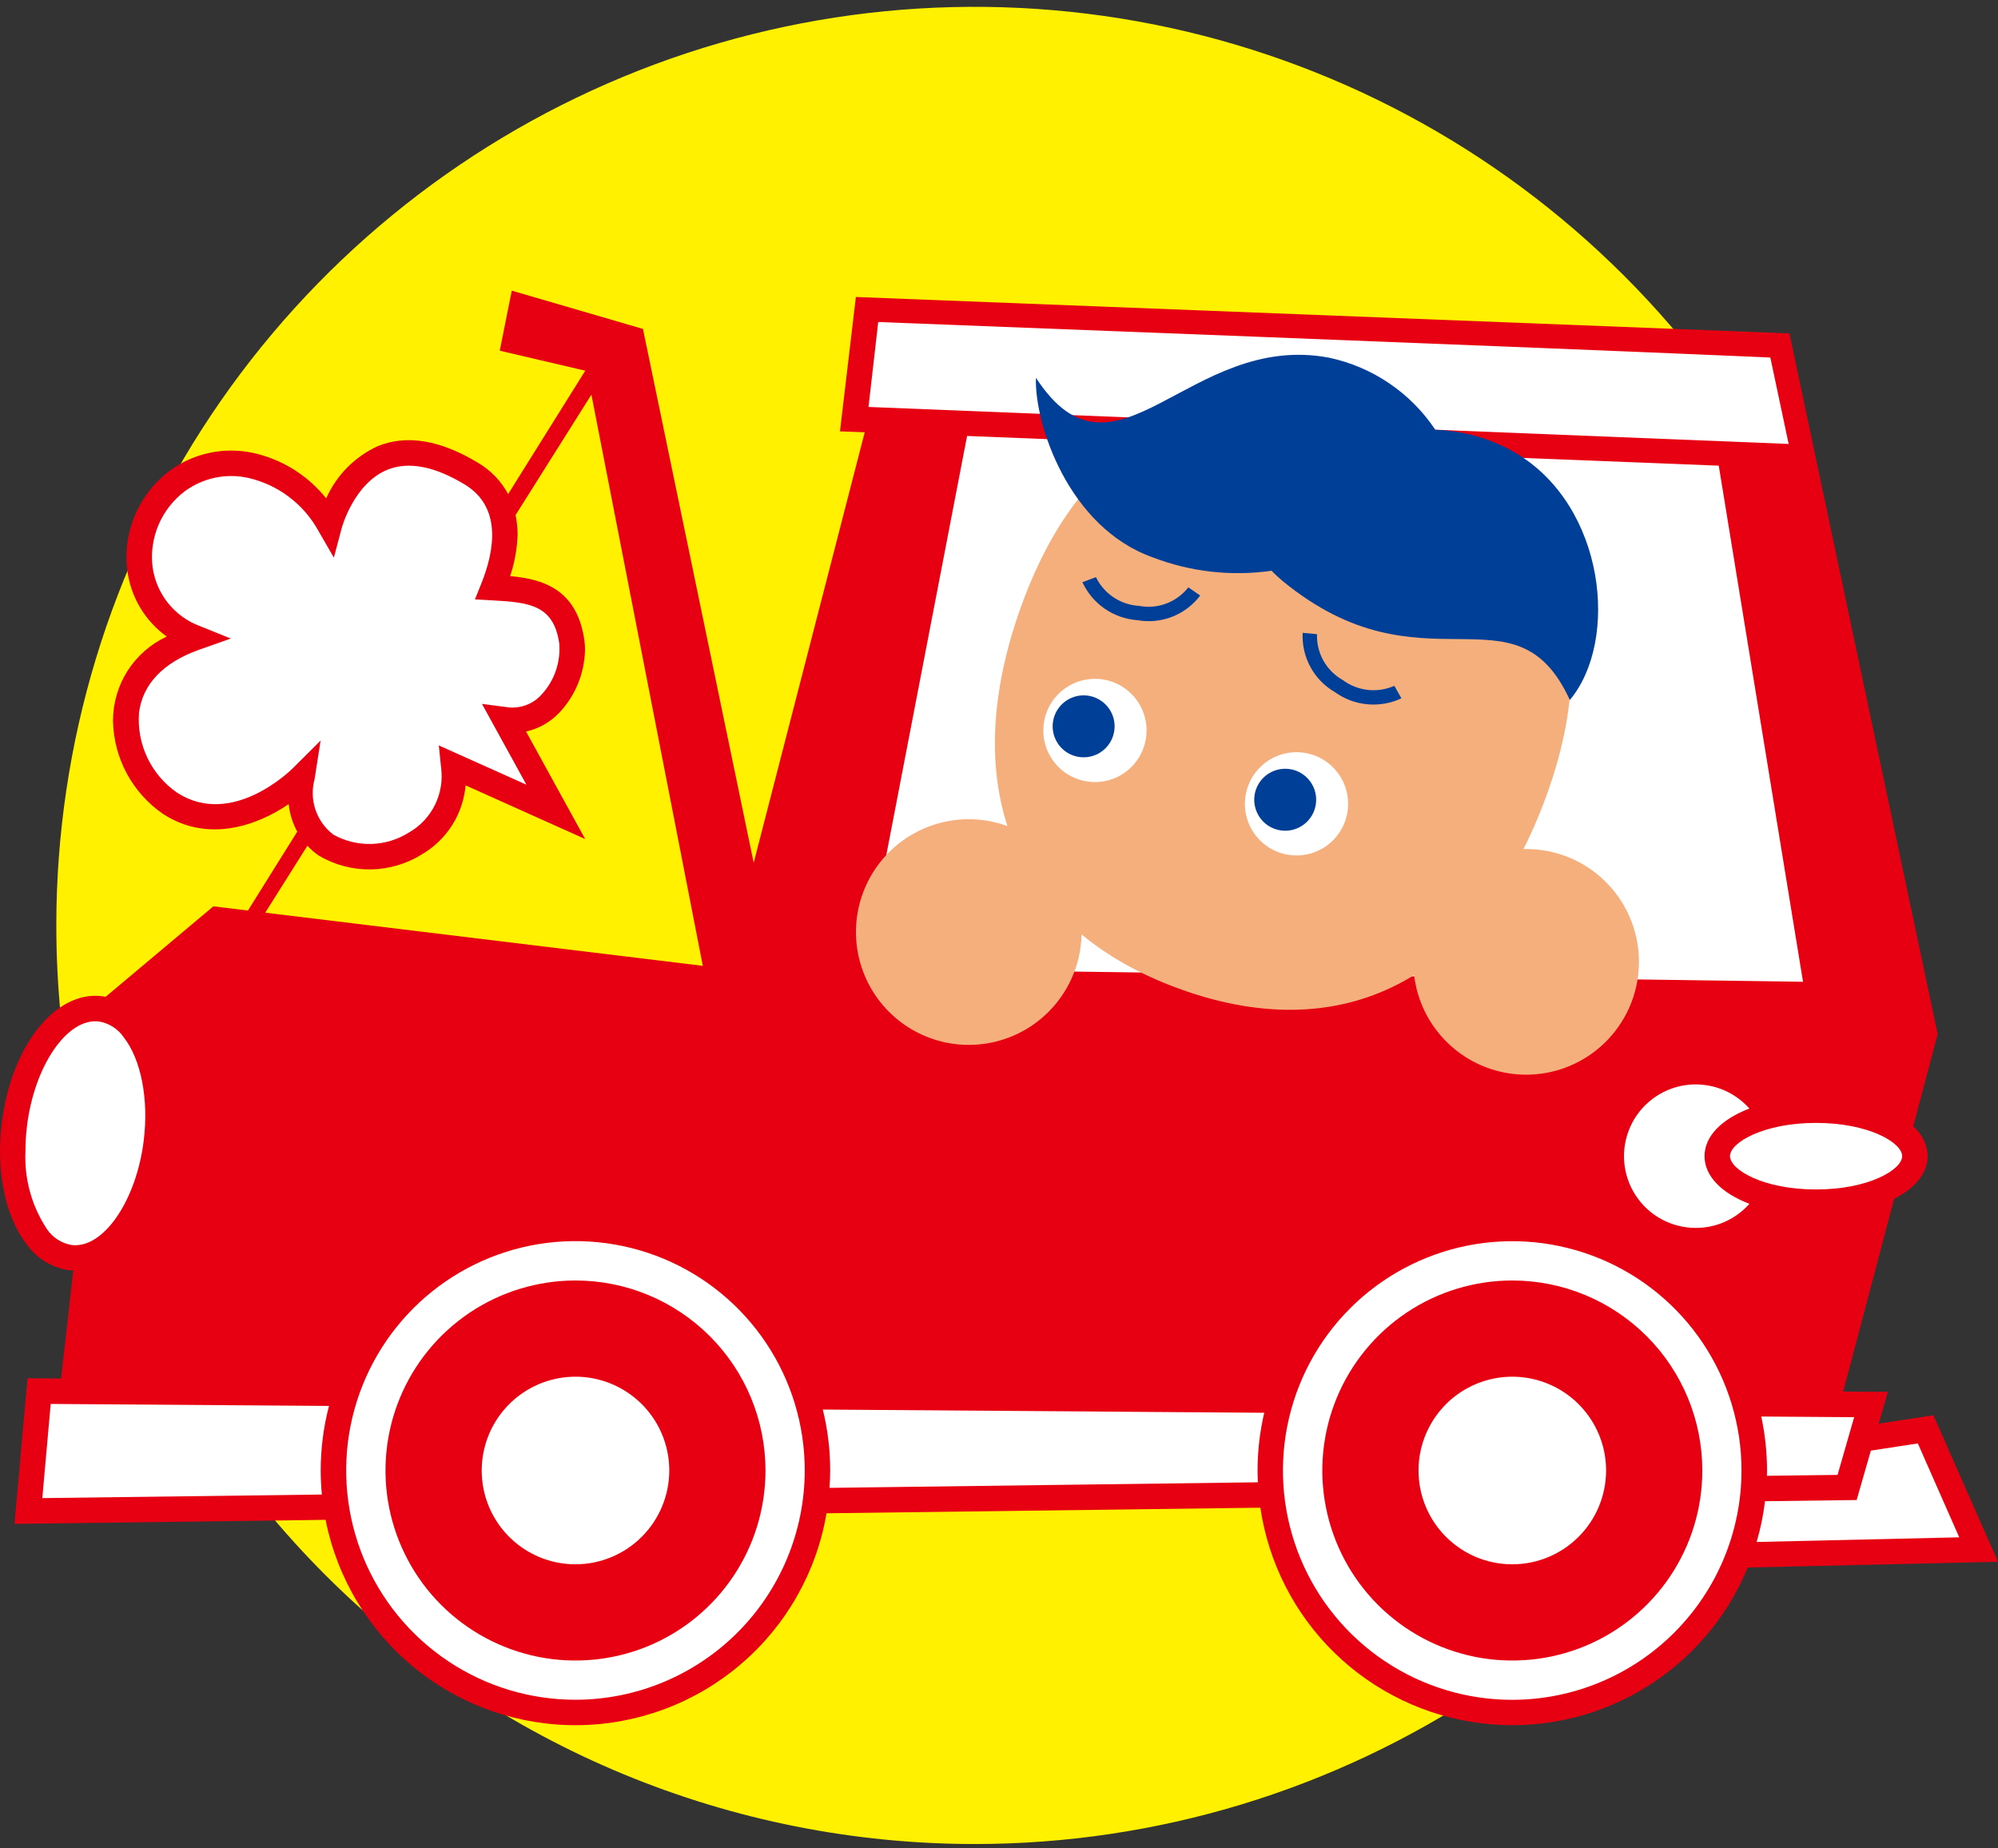 <svg width="80" height="74" viewBox="0 0 80 74" fill="none" xmlns="http://www.w3.org/2000/svg">
<rect x="0" y="0" width="80" height="74" fill="#333333" stroke="none"/>
<path d="M2.255 37.048C2.255 29.775 4.412 22.665 8.453 16.617C12.494 10.569 18.238 5.856 24.958 3.072C31.678 0.289 39.072 -0.439 46.206 0.98C53.34 2.4 59.892 5.902 65.035 11.046C70.179 16.189 73.681 22.742 75.1 29.876C76.518 37.01 75.79 44.404 73.006 51.124C70.222 57.844 65.508 63.587 59.461 67.628C53.413 71.668 46.302 73.825 39.029 73.825C34.199 73.825 29.417 72.873 24.955 71.025C20.494 69.177 16.44 66.468 13.025 63.053C9.61 59.638 6.901 55.584 5.054 51.122C3.206 46.66 2.255 41.878 2.255 37.048Z" fill="#FFF100"/>
<path d="M33.633 17.27L34.624 17.306L30.178 34.541L25.744 13.169L20.492 11.636L20.011 14.04L23.434 14.841L20.346 19.781C20.065 19.258 19.645 18.823 19.133 18.524C17.629 17.614 16.282 17.391 15.127 17.861C14.206 18.284 13.472 19.027 13.061 19.953C12.321 19.027 11.285 18.383 10.127 18.13C9.551 18.007 8.954 18.007 8.378 18.132C7.802 18.256 7.259 18.502 6.785 18.852C6.254 19.254 5.822 19.772 5.523 20.367C5.224 20.963 5.066 21.619 5.061 22.285C5.061 22.469 5.073 22.652 5.098 22.835C5.165 23.361 5.34 23.868 5.612 24.324C5.884 24.78 6.246 25.175 6.677 25.484C6.035 25.782 5.491 26.258 5.109 26.855C4.728 27.453 4.526 28.146 4.525 28.855C4.538 29.594 4.727 30.319 5.078 30.969C5.428 31.619 5.93 32.176 6.54 32.593C8.341 33.754 10.293 33.053 11.558 32.194C11.6 32.58 11.717 32.954 11.902 33.295L9.928 36.453L8.544 36.285L4.23 39.907C4.183 39.898 4.135 39.888 4.088 39.882C2.211 39.652 0.446 41.881 0.07 44.955C-0.168 46.897 0.21 48.722 1.081 49.835C1.277 50.107 1.525 50.337 1.811 50.511C2.097 50.686 2.415 50.801 2.747 50.851C2.808 50.859 2.869 50.856 2.934 50.859L2.445 55.188L1.1 55.178L1.059 55.646L0.581 61.008L13.037 60.846C13.5 63.185 14.767 65.289 16.619 66.79C18.471 68.292 20.791 69.098 23.175 69.067C25.559 69.035 27.857 68.17 29.669 66.62C31.482 65.071 32.694 62.935 33.094 60.584L50.465 60.36C50.791 62.568 51.833 64.609 53.431 66.168C55.029 67.727 57.094 68.719 59.31 68.991C61.526 69.263 63.77 68.8 65.698 67.674C67.625 66.547 69.129 64.819 69.98 62.755L80 62.525L77.412 56.658L77.027 56.719L75.224 56.994L75.591 55.723L73.802 55.71L75.84 47.995C76.674 47.572 77.184 46.973 77.184 46.283C77.176 46.056 77.121 45.833 77.021 45.628C76.921 45.423 76.78 45.242 76.606 45.095L77.584 41.401L71.65 13.347L34.27 11.89L33.633 17.27ZM10.62 36.539L12.308 33.859C12.448 34.009 12.604 34.143 12.773 34.259C13.399 34.627 14.114 34.816 14.84 34.807C15.565 34.797 16.275 34.589 16.89 34.205C17.382 33.918 17.798 33.517 18.103 33.037C18.408 32.556 18.593 32.009 18.642 31.442C19.594 31.869 23.429 33.589 23.429 33.589C23.429 33.589 21.575 30.215 21.063 29.286C21.571 29.173 22.033 28.912 22.392 28.535C23.039 27.851 23.407 26.949 23.424 26.007C23.424 25.872 23.414 25.736 23.394 25.602C23.089 23.554 21.683 23.177 20.426 23.064C20.605 22.528 20.706 21.968 20.725 21.403C20.725 21.14 20.697 20.878 20.643 20.621L23.68 15.799L28.141 38.667L10.62 36.539Z" fill="#E60012"/>
<path d="M12.841 58.871C12.841 59.196 12.858 59.516 12.888 59.833L1.694 59.976C1.763 59.197 1.972 56.868 2.03 56.206L13.173 56.286C12.952 57.129 12.841 57.997 12.841 58.868M23.041 68.049C21.225 68.049 19.45 67.511 17.941 66.502C16.431 65.493 15.254 64.059 14.559 62.382C13.865 60.704 13.683 58.858 14.037 57.077C14.392 55.297 15.266 53.661 16.55 52.377C17.834 51.093 19.47 50.218 21.25 49.864C23.031 49.51 24.877 49.692 26.555 50.386C28.232 51.081 29.666 52.258 30.675 53.768C31.684 55.277 32.222 57.052 32.222 58.868C32.22 61.302 31.251 63.636 29.53 65.357C27.809 67.078 25.475 68.047 23.041 68.049ZM50.353 58.868C50.353 59.026 50.358 59.186 50.366 59.343L33.214 59.566C33.23 59.335 33.241 59.102 33.241 58.868C33.241 58.047 33.142 57.228 32.945 56.431L50.62 56.56C50.443 57.317 50.353 58.091 50.353 58.868ZM74.24 56.737C74.032 57.461 73.705 58.595 73.576 59.047C73.49 59.047 72.476 59.06 70.747 59.083C70.747 59.013 70.752 58.943 70.752 58.873C70.751 58.146 70.674 57.42 70.52 56.71C72.725 56.727 74.069 56.737 74.24 56.737ZM60.549 68.052C58.734 68.052 56.959 67.514 55.449 66.505C53.939 65.496 52.762 64.063 52.068 62.385C51.373 60.708 51.191 58.862 51.545 57.081C51.899 55.3 52.773 53.664 54.057 52.38C55.341 51.096 56.977 50.222 58.758 49.867C60.539 49.513 62.385 49.695 64.062 50.389C65.74 51.084 67.174 52.261 68.183 53.771C69.191 55.28 69.73 57.055 69.73 58.871C69.728 61.305 68.759 63.639 67.038 65.36C65.317 67.081 62.983 68.05 60.549 68.052ZM70.672 60.101L74.34 60.053L74.909 58.075C75.903 57.922 76.62 57.814 76.791 57.788L78.448 61.546C77.698 61.564 73.764 61.654 70.336 61.732C70.492 61.198 70.604 60.653 70.671 60.101M2.869 49.844C2.671 49.81 2.481 49.737 2.311 49.628C2.142 49.52 1.996 49.378 1.883 49.212C1.269 48.286 0.966 47.188 1.019 46.079C1.019 45.746 1.039 45.413 1.08 45.083C1.377 42.657 2.698 40.739 3.964 40.895C4.163 40.928 4.353 41.002 4.523 41.11C4.693 41.218 4.839 41.36 4.953 41.526C5.65 42.418 5.958 43.999 5.756 45.654C5.458 48.08 4.136 49.999 2.869 49.844ZM72.713 44.955C74.818 44.955 76.162 45.743 76.162 46.286C76.162 46.83 74.817 47.62 72.713 47.62C70.608 47.62 69.269 46.831 69.269 46.286C69.269 45.742 70.613 44.955 72.713 44.955ZM67.911 49.159C67.431 49.161 66.958 49.043 66.535 48.816C66.112 48.588 65.753 48.258 65.491 47.855C65.228 47.453 65.071 46.992 65.034 46.513C64.996 46.034 65.079 45.553 65.274 45.115C65.47 44.676 65.773 44.294 66.155 44.003C66.537 43.711 66.985 43.52 67.46 43.447C67.935 43.374 68.42 43.421 68.872 43.584C69.324 43.747 69.727 44.021 70.046 44.38C68.946 44.8 68.25 45.48 68.25 46.286C68.25 47.093 68.944 47.774 70.046 48.194C69.779 48.497 69.45 48.739 69.082 48.906C68.714 49.072 68.315 49.158 67.911 49.159Z" fill="white"/>
<path d="M35.164 12.892C35.584 12.911 62.858 13.954 70.884 14.314L71.618 17.773L34.775 16.292L35.164 12.892Z" fill="white"/>
<path d="M68.819 18.643L72.193 39.305L34.611 38.78L38.722 17.454L68.819 18.643Z" fill="white"/>
<path d="M23.043 51.264C21.538 51.264 20.067 51.71 18.816 52.546C17.565 53.382 16.59 54.57 16.014 55.96C15.438 57.35 15.288 58.88 15.581 60.355C15.875 61.831 16.599 63.187 17.663 64.251C18.727 65.314 20.083 66.039 21.559 66.333C23.034 66.626 24.564 66.475 25.954 65.9C27.344 65.324 28.532 64.349 29.368 63.098C30.204 61.847 30.65 60.376 30.65 58.871C30.65 56.854 29.848 54.919 28.421 53.493C26.995 52.066 25.06 51.264 23.043 51.264ZM23.043 62.626C22.3 62.626 21.574 62.406 20.957 61.994C20.339 61.581 19.858 60.995 19.573 60.309C19.289 59.622 19.215 58.867 19.36 58.139C19.504 57.411 19.862 56.742 20.387 56.216C20.912 55.691 21.581 55.333 22.309 55.188C23.038 55.043 23.793 55.117 24.479 55.401C25.165 55.686 25.752 56.167 26.165 56.784C26.577 57.401 26.798 58.127 26.798 58.87C26.797 59.866 26.401 60.82 25.697 61.525C24.993 62.229 24.038 62.625 23.043 62.626Z" fill="#E60012"/>
<path d="M60.552 51.264C59.047 51.264 57.577 51.71 56.326 52.546C55.075 53.382 54.1 54.571 53.524 55.961C52.949 57.351 52.798 58.88 53.092 60.356C53.386 61.832 54.11 63.187 55.174 64.251C56.238 65.315 57.594 66.039 59.069 66.333C60.545 66.626 62.075 66.475 63.465 65.9C64.855 65.324 66.043 64.349 66.879 63.098C67.715 61.847 68.161 60.376 68.161 58.871C68.16 56.853 67.359 54.918 65.932 53.492C64.505 52.065 62.57 51.264 60.552 51.264ZM60.552 62.626C59.809 62.626 59.083 62.406 58.466 61.993C57.849 61.58 57.367 60.994 57.083 60.307C56.799 59.621 56.725 58.866 56.87 58.138C57.015 57.41 57.373 56.74 57.898 56.215C58.423 55.69 59.093 55.333 59.821 55.188C60.549 55.043 61.304 55.118 61.99 55.402C62.676 55.686 63.263 56.168 63.675 56.785C64.088 57.403 64.308 58.129 64.308 58.871C64.307 59.867 63.911 60.822 63.207 61.526C62.503 62.23 61.548 62.626 60.552 62.626Z" fill="#E60012"/>
<path d="M61.911 31.878C59.388 38.81 54.143 42.106 47.211 39.583C40.28 37.06 38.379 31.164 40.903 24.232C43.425 17.3 48.298 15.028 55.23 17.551C62.162 20.074 64.434 24.946 61.911 31.878Z" fill="#F5AF7D"/>
<path d="M53.219 14.321C54.959 14.691 56.485 15.727 57.471 17.208C58.611 17.243 59.723 17.566 60.705 18.145C64.283 20.273 64.837 25.659 62.856 28.024C60.666 23.243 56.989 27.895 51.341 23.248C51.191 23.123 51.049 22.99 50.913 22.85C49.311 23.079 47.676 22.896 46.164 22.317C42.775 21.121 41.413 16.951 41.479 15.124C44.654 19.997 47.599 13.254 53.219 14.321" fill="#003F98"/>
<path d="M45.784 29.95C45.644 30.334 45.394 30.668 45.064 30.91C44.735 31.152 44.341 31.29 43.932 31.308C43.524 31.326 43.119 31.223 42.77 31.011C42.42 30.799 42.141 30.488 41.968 30.118C41.795 29.747 41.736 29.334 41.798 28.93C41.86 28.526 42.041 28.149 42.317 27.847C42.593 27.546 42.952 27.333 43.349 27.236C43.746 27.138 44.163 27.161 44.548 27.301C45.063 27.488 45.482 27.873 45.714 28.369C45.946 28.866 45.971 29.434 45.784 29.95Z" fill="white"/>
<path d="M44.554 29.502C44.47 29.733 44.32 29.933 44.122 30.078C43.924 30.224 43.688 30.307 43.443 30.317C43.198 30.328 42.955 30.266 42.745 30.139C42.536 30.011 42.368 29.825 42.265 29.602C42.161 29.38 42.126 29.132 42.163 28.89C42.2 28.647 42.309 28.421 42.475 28.24C42.64 28.06 42.856 27.932 43.094 27.874C43.333 27.816 43.583 27.829 43.813 27.913C44.122 28.026 44.374 28.257 44.513 28.555C44.652 28.852 44.666 29.194 44.554 29.502Z" fill="#003F98"/>
<path d="M53.854 32.888C53.715 33.272 53.464 33.606 53.134 33.848C52.805 34.09 52.411 34.228 52.002 34.246C51.594 34.264 51.189 34.161 50.84 33.949C50.49 33.736 50.211 33.425 50.038 33.055C49.866 32.684 49.807 32.271 49.869 31.867C49.931 31.463 50.112 31.086 50.388 30.785C50.664 30.483 51.023 30.271 51.421 30.173C51.818 30.076 52.235 30.099 52.619 30.239C53.134 30.427 53.553 30.811 53.785 31.308C54.017 31.805 54.041 32.373 53.854 32.888Z" fill="white"/>
<path d="M52.625 32.441C52.541 32.672 52.391 32.872 52.193 33.017C51.995 33.163 51.759 33.246 51.514 33.256C51.269 33.267 51.026 33.205 50.816 33.078C50.606 32.95 50.439 32.764 50.336 32.541C50.232 32.319 50.197 32.071 50.234 31.829C50.271 31.586 50.38 31.36 50.545 31.179C50.711 30.999 50.927 30.871 51.165 30.813C51.404 30.755 51.654 30.768 51.884 30.852C52.193 30.965 52.445 31.195 52.584 31.494C52.722 31.791 52.737 32.132 52.625 32.441Z" fill="#003F98"/>
<path d="M45.536 24.828C46.006 24.912 46.49 24.865 46.935 24.691C47.38 24.517 47.768 24.223 48.056 23.843L47.582 23.513C47.353 23.806 47.047 24.031 46.699 24.162C46.351 24.293 45.973 24.326 45.608 24.256C45.243 24.235 44.891 24.117 44.588 23.915C44.284 23.713 44.04 23.433 43.88 23.105L43.34 23.309C43.537 23.735 43.845 24.101 44.231 24.368C44.617 24.635 45.068 24.794 45.536 24.828Z" fill="#003F98"/>
<path d="M56.113 27.958L55.83 27.456C55.497 27.604 55.13 27.66 54.768 27.62C54.406 27.58 54.06 27.444 53.768 27.227C53.443 27.045 53.174 26.778 52.992 26.453C52.809 26.129 52.72 25.761 52.733 25.389L52.159 25.335C52.134 25.812 52.242 26.287 52.471 26.706C52.699 27.126 53.04 27.474 53.454 27.711C53.835 27.986 54.283 28.153 54.75 28.196C55.218 28.239 55.689 28.156 56.113 27.956" fill="#003F98"/>
<path d="M11.73 30.751C11.632 30.849 9.285 33.152 7.093 31.736C6.582 31.384 6.173 30.904 5.904 30.344C5.636 29.785 5.52 29.165 5.565 28.546C5.7 27.398 6.533 26.523 7.974 26.012L9.241 25.564L7.995 25.061C7.497 24.875 7.058 24.557 6.726 24.141C6.394 23.726 6.181 23.227 6.109 22.7C6.039 22.125 6.122 21.541 6.35 21.007C6.577 20.474 6.942 20.01 7.406 19.663C7.765 19.4 8.176 19.217 8.611 19.125C9.046 19.034 9.496 19.035 9.931 19.131C10.525 19.265 11.084 19.525 11.57 19.892C12.057 20.258 12.46 20.724 12.752 21.259L13.368 22.324L13.684 21.134C13.689 21.115 14.173 19.347 15.517 18.804C16.358 18.466 17.398 18.664 18.608 19.397C20.103 20.301 19.799 22.04 19.281 23.339L19.017 23.998L19.727 24.036C21.233 24.115 22.166 24.242 22.392 25.752C22.423 26.128 22.376 26.507 22.252 26.863C22.128 27.22 21.93 27.546 21.671 27.821C21.499 28.009 21.283 28.151 21.044 28.236C20.804 28.321 20.547 28.347 20.295 28.31L19.298 28.18C19.298 28.18 20.479 30.328 21.077 31.415C19.866 30.871 17.57 29.843 17.57 29.843L17.66 30.718C17.731 31.233 17.646 31.756 17.417 32.222C17.187 32.687 16.823 33.074 16.372 33.33C15.921 33.614 15.403 33.772 14.871 33.787C14.338 33.801 13.812 33.673 13.347 33.414C13.014 33.16 12.764 32.813 12.631 32.416C12.497 32.019 12.486 31.592 12.597 31.188L12.837 29.648L11.73 30.751Z" fill="white"/>
<path d="M64.655 41.302C64.103 42.004 63.354 42.526 62.504 42.803C61.655 43.079 60.742 43.097 59.882 42.855C59.022 42.613 58.253 42.121 57.673 41.442C57.092 40.763 56.726 39.927 56.621 39.04C56.516 38.153 56.676 37.254 57.081 36.458C57.486 35.662 58.118 35.004 58.898 34.567C59.677 34.13 60.568 33.934 61.459 34.004C62.35 34.073 63.2 34.405 63.902 34.958C64.843 35.7 65.451 36.785 65.592 37.974C65.734 39.164 65.397 40.361 64.655 41.302Z" fill="#F5AF7D"/>
<path d="M42.338 40.11C41.785 40.811 41.037 41.334 40.187 41.61C39.338 41.886 38.425 41.905 37.565 41.662C36.705 41.42 35.936 40.928 35.356 40.249C34.775 39.57 34.409 38.734 34.304 37.847C34.198 36.96 34.358 36.061 34.764 35.265C35.169 34.469 35.801 33.811 36.581 33.374C37.36 32.937 38.251 32.741 39.142 32.811C40.033 32.88 40.883 33.213 41.585 33.765C42.526 34.507 43.134 35.592 43.275 36.781C43.416 37.971 43.08 39.168 42.338 40.11Z" fill="#F5AF7D"/>
</svg>
